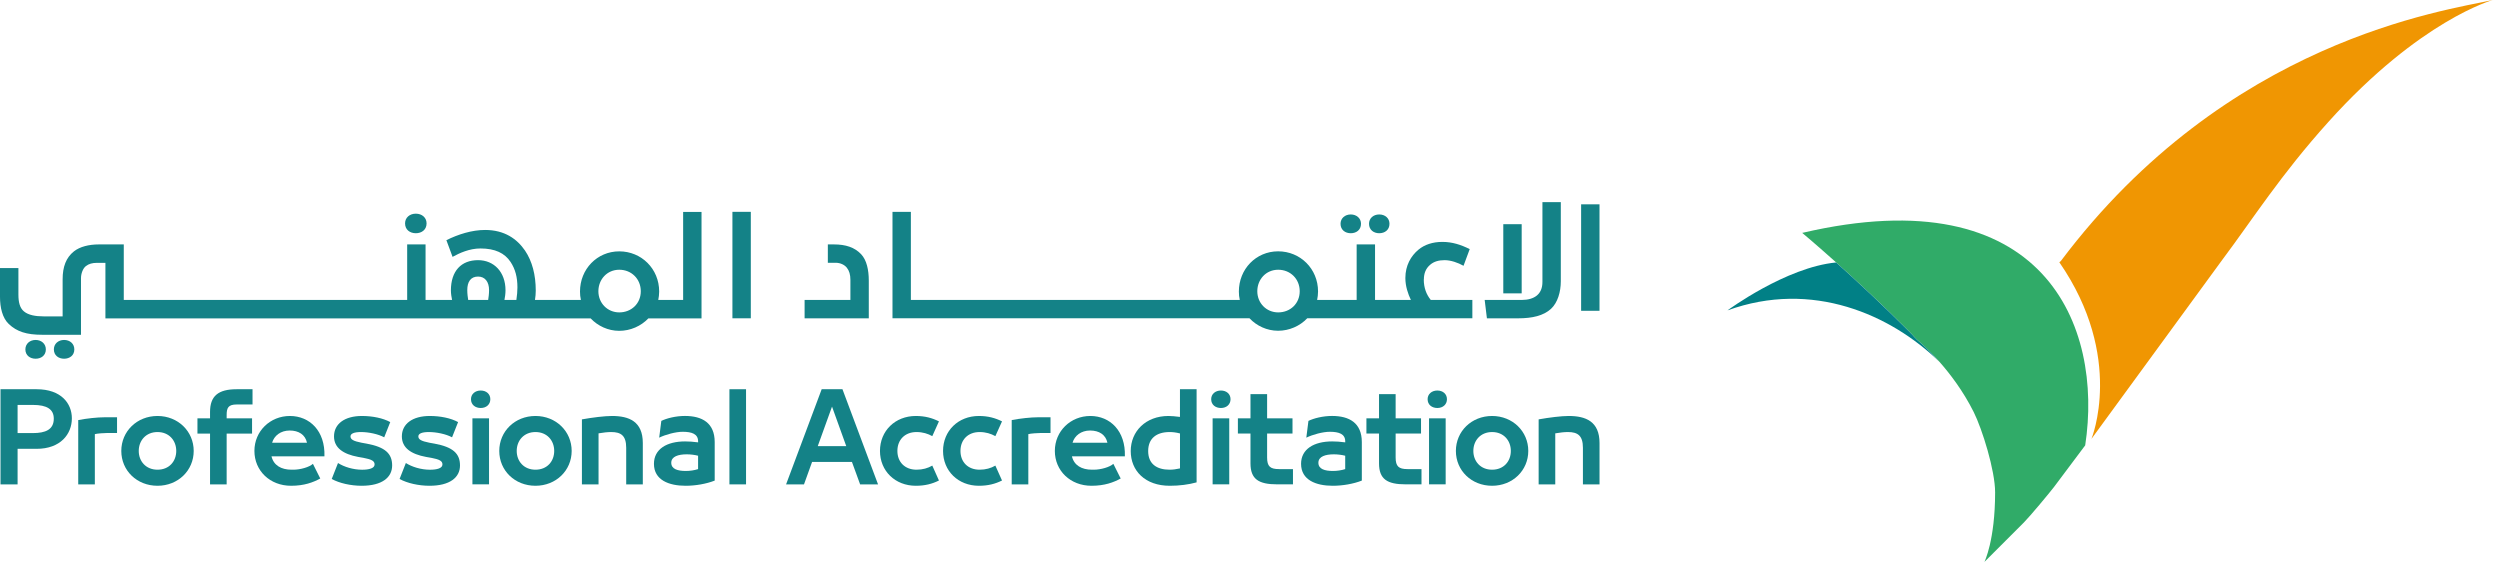 <svg width="192" height="44" viewBox="0 0 192 44" fill="none" xmlns="http://www.w3.org/2000/svg">
<path d="M4.922 26.108C4.478 26.108 4.137 26.401 4.137 26.834C4.137 27.297 4.5 27.55 4.922 27.55C5.345 27.55 5.708 27.299 5.708 26.834C5.708 26.401 5.375 26.108 4.922 26.108Z" fill="#148287"/>
<path d="M2.735 26.108C2.292 26.108 1.949 26.401 1.949 26.834C1.949 27.297 2.312 27.55 2.735 27.55C3.158 27.55 3.521 27.299 3.521 26.834C3.521 26.401 3.178 26.108 2.735 26.108Z" fill="#148287"/>
<path d="M31.935 17.912C32.378 17.912 32.761 17.651 32.761 17.156C32.761 16.713 32.408 16.41 31.935 16.41C31.462 16.41 31.109 16.713 31.109 17.156C31.109 17.651 31.492 17.912 31.935 17.912Z" fill="#148287"/>
<path d="M52.469 23.035H51.482H50.555C50.594 22.834 50.624 22.612 50.624 22.389C50.624 20.646 49.264 19.304 47.559 19.304C45.854 19.304 44.544 20.674 44.544 22.389C44.544 22.61 44.564 22.831 44.614 23.035H43.838H41.852H41.086C41.126 22.784 41.146 22.54 41.146 22.319C41.146 21.109 40.873 20.062 40.321 19.244C39.706 18.347 38.747 17.661 37.255 17.661C36.246 17.661 35.189 17.994 34.282 18.446L34.757 19.727C35.291 19.433 36.057 19.082 36.895 19.082C38.023 19.082 38.759 19.435 39.214 20.121C39.577 20.676 39.738 21.28 39.738 22.078C39.738 22.361 39.708 22.692 39.658 23.035H38.741C38.781 22.843 38.823 22.55 38.823 22.299C38.823 20.887 37.935 19.98 36.715 19.98C35.425 19.98 34.629 20.807 34.629 22.309C34.629 22.56 34.679 22.843 34.719 23.035H33.762H32.683V18.771H31.271V23.035H30.02H28.439H10.394H9.506V18.771H7.602C6.826 18.771 6.14 18.943 5.677 19.306C5.073 19.79 4.81 20.486 4.81 21.454V24.297H3.338C2.744 24.297 2.18 24.206 1.837 23.914C1.524 23.653 1.414 23.218 1.414 22.624V20.588H0V22.796C0 23.611 0.181 24.419 0.676 24.884C1.29 25.468 2.038 25.711 3.237 25.711H6.22V21.366C6.22 21.023 6.361 20.62 6.593 20.439C6.824 20.257 7.097 20.187 7.45 20.187H8.096V24.451H10.587H12.178H30.02H33.76H42.055H43.637H45.36C45.914 25.035 46.7 25.408 47.557 25.408C48.415 25.408 49.23 25.045 49.795 24.451H51.478H53.877V16.275H52.465V23.039L52.469 23.035ZM37.489 23.035H35.957C35.927 22.843 35.887 22.572 35.887 22.279C35.887 21.645 36.149 21.24 36.713 21.24C37.247 21.24 37.56 21.643 37.56 22.279C37.56 22.572 37.521 22.843 37.491 23.035H37.489ZM47.559 23.992C46.652 23.992 45.956 23.276 45.956 22.369C45.956 21.462 46.622 20.716 47.559 20.716C48.497 20.716 49.213 21.422 49.213 22.369C49.213 23.316 48.487 23.992 47.559 23.992Z" fill="#148287"/>
<path d="M57.662 16.269H56.25V24.445H57.662V16.269Z" fill="#148287"/>
<path d="M64.042 18.769H63.578V20.181H64.182C64.545 20.181 64.868 20.343 65.04 20.564C65.221 20.795 65.311 21.088 65.311 21.491V23.035H61.793V24.447H66.723V21.553C66.723 20.726 66.561 19.98 66.138 19.527C65.634 18.993 64.948 18.771 64.042 18.771V18.769Z" fill="#148287"/>
<path d="M105.926 17.912C106.349 17.912 106.712 17.66 106.712 17.186C106.712 16.763 106.379 16.47 105.926 16.47C105.474 16.47 105.141 16.763 105.141 17.186C105.141 17.66 105.504 17.912 105.926 17.912Z" fill="#148287"/>
<path d="M103.739 17.912C104.162 17.912 104.525 17.66 104.525 17.186C104.525 16.763 104.182 16.47 103.739 16.47C103.296 16.47 102.953 16.763 102.953 17.186C102.953 17.66 103.316 17.912 103.739 17.912Z" fill="#148287"/>
<path d="M109.354 21.461C109.354 21.017 109.486 20.624 109.849 20.323C110.122 20.091 110.483 19.98 110.947 19.98C111.412 19.98 111.976 20.171 112.399 20.413L112.874 19.132C112.188 18.789 111.524 18.578 110.776 18.578C110.028 18.578 109.406 18.789 108.941 19.172C108.357 19.657 107.932 20.392 107.932 21.35C107.932 21.984 108.134 22.57 108.355 23.033H105.603V18.769H104.191V23.033H102.083H101.156C101.196 22.831 101.226 22.61 101.226 22.387C101.226 20.644 99.866 19.302 98.161 19.302C96.456 19.302 95.145 20.672 95.145 22.387C95.145 22.608 95.165 22.829 95.215 23.033H94.439H92.655H71.044H69.955V16.269H68.543V24.445H71.245H72.826H94.236H95.961C96.515 25.029 97.301 25.402 98.159 25.402C99.016 25.402 99.832 25.039 100.396 24.445H102.281H107.25H113.077V23.033H109.88C109.547 22.62 109.346 22.105 109.346 21.459L109.354 21.461ZM98.165 23.992C97.257 23.992 96.561 23.276 96.561 22.369C96.561 21.461 97.227 20.716 98.165 20.716C99.102 20.716 99.818 21.422 99.818 22.369C99.818 23.316 99.092 23.992 98.165 23.992Z" fill="#148287"/>
<path d="M116.865 17.218H115.453V22.53H116.865V17.218Z" fill="#148287"/>
<path d="M118.459 21.643C118.459 22.137 118.307 22.458 118.036 22.692C117.755 22.923 117.35 23.035 116.897 23.035H114.023L114.195 24.447H116.604C117.683 24.447 118.54 24.245 119.115 23.721C119.629 23.246 119.87 22.421 119.87 21.593V15.525H118.459V21.645V21.643Z" fill="#148287"/>
<path d="M122.842 15.692H121.43V23.869H122.842V15.692Z" fill="#148287"/>
<path d="M1.351 34.47V37.2H0.039V29.893H2.811C4.697 29.893 5.519 30.984 5.519 32.127C5.519 33.343 4.644 34.47 2.811 34.47H1.353H1.351ZM1.351 31.1V33.261H2.528C3.485 33.261 4.131 33 4.131 32.153C4.131 31.433 3.611 31.098 2.528 31.098H1.351V31.1Z" fill="#148287"/>
<path d="M8.989 33.253H8.259C8.058 33.253 7.44 33.289 7.284 33.343V37.2H6.008V32.262C6.646 32.136 7.493 32.047 8.022 32.047H8.989V33.253Z" fill="#148287"/>
<path d="M9.316 34.631C9.316 33.126 10.519 31.947 12.096 31.947C13.674 31.947 14.876 33.128 14.876 34.631C14.876 36.135 13.674 37.307 12.096 37.307C10.519 37.307 9.316 36.145 9.316 34.631ZM13.536 34.631C13.536 33.837 12.99 33.181 12.096 33.181C11.203 33.181 10.656 33.84 10.656 34.631C10.656 35.423 11.203 36.073 12.096 36.073C12.99 36.073 13.536 35.433 13.536 34.631Z" fill="#148287"/>
<path d="M15.164 32.127H16.131V31.64C16.131 30.424 16.751 29.893 18.173 29.893H19.394V31.064H18.181C17.525 31.064 17.407 31.325 17.407 31.875V32.129H19.358V33.299H17.407V37.2H16.131V33.299H15.164V32.129V32.127Z" fill="#148287"/>
<path d="M22.528 36.073C23.067 36.073 23.759 35.876 24.032 35.622L24.596 36.749C24.05 37.046 23.366 37.307 22.355 37.307C20.732 37.307 19.539 36.155 19.539 34.631C19.539 33.108 20.752 31.947 22.265 31.947C23.779 31.947 24.981 33.092 24.917 35.046H20.851C21.015 35.74 21.599 36.073 22.393 36.073H22.53H22.528ZM20.897 34.001H23.577C23.44 33.379 22.939 33.064 22.247 33.064C21.555 33.064 21.053 33.461 20.899 34.001" fill="#148287"/>
<path d="M28.769 35.676C28.769 35.415 28.578 35.289 27.921 35.164L27.511 35.092C26.352 34.877 25.652 34.39 25.652 33.514C25.652 32.559 26.464 31.947 27.794 31.947C28.605 31.947 29.407 32.109 29.971 32.416L29.507 33.586C29.042 33.333 28.304 33.181 27.72 33.181C27.182 33.181 26.918 33.307 26.918 33.514C26.918 33.74 27.12 33.875 27.766 34.001L28.167 34.073C29.571 34.334 30.117 34.829 30.117 35.748C30.117 36.667 29.341 37.307 27.774 37.307C26.944 37.307 26.061 37.11 25.477 36.785L25.959 35.56C26.424 35.858 27.126 36.075 27.81 36.075C28.33 36.075 28.767 35.967 28.767 35.678" fill="#148287"/>
<path d="M33.98 35.676C33.98 35.415 33.788 35.289 33.132 35.164L32.722 35.092C31.563 34.877 30.863 34.39 30.863 33.514C30.863 32.559 31.675 31.947 33.005 31.947C33.816 31.947 34.618 32.109 35.182 32.416L34.718 33.586C34.253 33.333 33.515 33.181 32.931 33.181C32.392 33.181 32.129 33.307 32.129 33.514C32.129 33.74 32.331 33.875 32.977 34.001L33.378 34.073C34.782 34.334 35.328 34.829 35.328 35.748C35.328 36.667 34.552 37.307 32.985 37.307C32.155 37.307 31.272 37.11 30.688 36.785L31.17 35.56C31.635 35.858 32.337 36.075 33.021 36.075C33.541 36.075 33.978 35.967 33.978 35.678" fill="#148287"/>
<path d="M36.172 30.659C36.172 30.262 36.491 29.992 36.92 29.992C37.348 29.992 37.657 30.262 37.657 30.659C37.657 31.055 37.356 31.334 36.92 31.334C36.519 31.334 36.172 31.101 36.172 30.659ZM36.282 32.126H37.558V37.197H36.282V32.126Z" fill="#148287"/>
<path d="M38.344 34.631C38.344 33.126 39.546 31.947 41.124 31.947C42.701 31.947 43.904 33.128 43.904 34.631C43.904 36.135 42.701 37.307 41.124 37.307C39.546 37.307 38.344 36.145 38.344 34.631ZM42.563 34.631C42.563 33.837 42.017 33.181 41.124 33.181C40.23 33.181 39.684 33.84 39.684 34.631C39.684 35.423 40.23 36.073 41.124 36.073C42.017 36.073 42.563 35.433 42.563 34.631Z" fill="#148287"/>
<path d="M44.691 32.208C45.485 32.065 46.442 31.947 46.997 31.947C48.309 31.947 49.368 32.362 49.368 34.029V37.2H48.092V34.388C48.092 33.461 47.699 33.181 46.943 33.181C46.67 33.181 46.333 33.217 45.968 33.281V37.2H44.691V32.208Z" fill="#148287"/>
<path d="M50.223 35.622C50.223 34.487 51.216 33.901 52.612 33.901C52.885 33.901 53.232 33.919 53.615 33.973V33.901C53.615 33.325 53.132 33.161 52.43 33.161C51.902 33.161 51.126 33.369 50.626 33.612L50.789 32.324C51.198 32.126 51.892 31.945 52.602 31.945C53.924 31.945 54.889 32.477 54.889 33.955V36.91C54.241 37.164 53.411 37.307 52.656 37.307C51.369 37.307 50.223 36.867 50.223 35.622ZM53.613 35C53.376 34.936 53.029 34.892 52.747 34.892C52.099 34.892 51.553 35.054 51.553 35.54C51.553 36.027 52.045 36.17 52.673 36.17C52.993 36.17 53.34 36.117 53.613 36.027V35Z" fill="#148287"/>
<path d="M57.296 29.893H56.02V37.2H57.296V29.893Z" fill="#148287"/>
<path d="M67.434 37.2H66.058L65.43 35.479H62.367L61.747 37.2H60.371L63.105 29.893H64.701L67.434 37.2ZM62.804 34.262H64.992L63.899 31.227L62.804 34.262Z" fill="#148287"/>
<path d="M70.334 31.947C71.036 31.947 71.592 32.101 72.111 32.362L71.6 33.496C71.263 33.307 70.862 33.181 70.388 33.181C69.504 33.181 68.92 33.768 68.92 34.631C68.92 35.495 69.504 36.073 70.388 36.073C70.862 36.073 71.263 35.955 71.6 35.758L72.111 36.903C71.59 37.164 71.034 37.307 70.334 37.307C68.749 37.307 67.582 36.173 67.582 34.631C67.582 33.09 68.749 31.947 70.334 31.947Z" fill="#148287"/>
<path d="M75.178 31.947C75.88 31.947 76.436 32.101 76.955 32.362L76.444 33.496C76.107 33.307 75.706 33.181 75.232 33.181C74.348 33.181 73.764 33.768 73.764 34.631C73.764 35.495 74.348 36.073 75.232 36.073C75.706 36.073 76.107 35.955 76.444 35.758L76.955 36.903C76.434 37.164 75.878 37.307 75.178 37.307C73.592 37.307 72.426 36.173 72.426 34.631C72.426 33.09 73.592 31.947 75.178 31.947Z" fill="#148287"/>
<path d="M80.68 33.253H79.951C79.749 33.253 79.131 33.289 78.975 33.343V37.2H77.699V32.262C78.337 32.136 79.185 32.047 79.713 32.047H80.68V33.253Z" fill="#148287"/>
<path d="M84.001 36.073C84.539 36.073 85.231 35.876 85.505 35.622L86.069 36.749C85.523 37.046 84.839 37.307 83.828 37.307C82.204 37.307 81.012 36.155 81.012 34.631C81.012 33.108 82.224 31.947 83.738 31.947C85.251 31.947 86.454 33.092 86.39 35.046H82.324C82.487 35.74 83.072 36.073 83.865 36.073H84.003H84.001ZM82.37 34.001H85.05C84.912 33.379 84.412 33.064 83.72 33.064C83.028 33.064 82.525 33.461 82.372 34.001" fill="#148287"/>
<path d="M90.623 29.893H91.899V37.046C91.271 37.218 90.577 37.307 89.839 37.307C87.943 37.307 86.84 36.155 86.84 34.641C86.84 33.128 87.989 31.947 89.737 31.947C89.965 31.947 90.276 31.975 90.621 32.019V29.893H90.623ZM89.829 36.073C90.074 36.073 90.34 36.037 90.623 35.973V33.289C90.312 33.207 90.056 33.181 89.829 33.181C88.826 33.181 88.18 33.66 88.18 34.641C88.18 35.622 88.826 36.073 89.829 36.073Z" fill="#148287"/>
<path d="M93.019 30.659C93.019 30.262 93.339 29.992 93.767 29.992C94.196 29.992 94.505 30.262 94.505 30.659C94.505 31.055 94.204 31.334 93.767 31.334C93.367 31.334 93.019 31.101 93.019 30.659ZM93.129 32.126H94.406V37.197H93.129V32.126Z" fill="#148287"/>
<path d="M95.07 32.126H96.037V30.27H97.314V32.126H99.264V33.297H97.314V35.136C97.314 35.82 97.551 36.027 98.225 36.027H99.3V37.198H98.088C96.666 37.198 96.037 36.801 96.037 35.584V33.297H95.07V32.126Z" fill="#148287"/>
<path d="M104.941 32.126H105.909V30.27H107.185V32.126H109.135V33.297H107.185V35.136C107.185 35.82 107.422 36.027 108.096 36.027H109.171V37.198H107.959C106.537 37.198 105.909 36.801 105.909 35.584V33.297H104.941V32.126Z" fill="#148287"/>
<path d="M99.922 35.622C99.922 34.487 100.915 33.901 102.311 33.901C102.584 33.901 102.931 33.919 103.314 33.973V33.901C103.314 33.325 102.831 33.161 102.129 33.161C101.601 33.161 100.825 33.369 100.325 33.612L100.488 32.324C100.897 32.126 101.591 31.945 102.301 31.945C103.623 31.945 104.588 32.477 104.588 33.955V36.91C103.94 37.164 103.111 37.307 102.355 37.307C101.069 37.307 99.922 36.867 99.922 35.622ZM103.312 35C103.075 34.936 102.728 34.892 102.447 34.892C101.798 34.892 101.252 35.054 101.252 35.54C101.252 36.027 101.745 36.17 102.373 36.17C102.692 36.17 103.039 36.117 103.312 36.027V35Z" fill="#148287"/>
<path d="M109.641 30.659C109.641 30.262 109.96 29.992 110.388 29.992C110.817 29.992 111.126 30.262 111.126 30.659C111.126 31.055 110.825 31.334 110.388 31.334C109.988 31.334 109.641 31.101 109.641 30.659ZM109.75 32.126H111.027V37.197H109.75V32.126Z" fill="#148287"/>
<path d="M111.812 34.631C111.812 33.126 113.015 31.947 114.592 31.947C116.17 31.947 117.372 33.128 117.372 34.631C117.372 36.135 116.17 37.307 114.592 37.307C113.015 37.307 111.812 36.145 111.812 34.631ZM116.032 34.631C116.032 33.837 115.486 33.181 114.592 33.181C113.699 33.181 113.153 33.84 113.153 34.631C113.153 35.423 113.699 36.073 114.592 36.073C115.486 36.073 116.032 35.433 116.032 34.631Z" fill="#148287"/>
<path d="M118.168 32.208C118.962 32.065 119.919 31.947 120.473 31.947C121.785 31.947 122.844 32.362 122.844 34.029V37.2H121.568V34.388C121.568 33.461 121.175 33.181 120.419 33.181C120.146 33.181 119.809 33.217 119.444 33.281V37.2H118.168V32.208Z" fill="#148287"/>
<path d="M160.141 34.206L157.746 37.403C157.361 37.904 155.877 39.682 155.433 40.127L152.403 43.156C152.403 43.156 153.225 41.513 153.225 37.814C153.225 36.129 152.236 32.958 151.582 31.648C149.939 28.36 147.472 26.305 147.472 26.305C147.003 25.905 147.061 25.895 146.65 25.484C142.225 21.059 138.41 17.886 138.41 17.886C157.026 13.541 161.547 25.035 160.143 34.206H160.141Z" fill="#30AB68"/>
<path d="M158.272 20.046C171.041 3.067 187.75 0.822 191.449 0C191.449 0 185.865 1.534 178.824 9.359C175.125 13.469 173.069 16.757 170.604 20.046L160.623 33.706C160.623 33.706 163.206 27.444 158.156 20.141" fill="#F09602"/>
<path d="M147.469 26.305C147 25.904 147.058 25.895 146.647 25.484C144.503 23.34 142.507 21.495 141.016 20.157C137.165 20.522 132.672 23.838 132.672 23.838C139.175 21.473 145.223 24.166 148.938 27.779C148.101 26.832 147.469 26.303 147.469 26.303V26.305Z" fill="#018086"/>
</svg>
